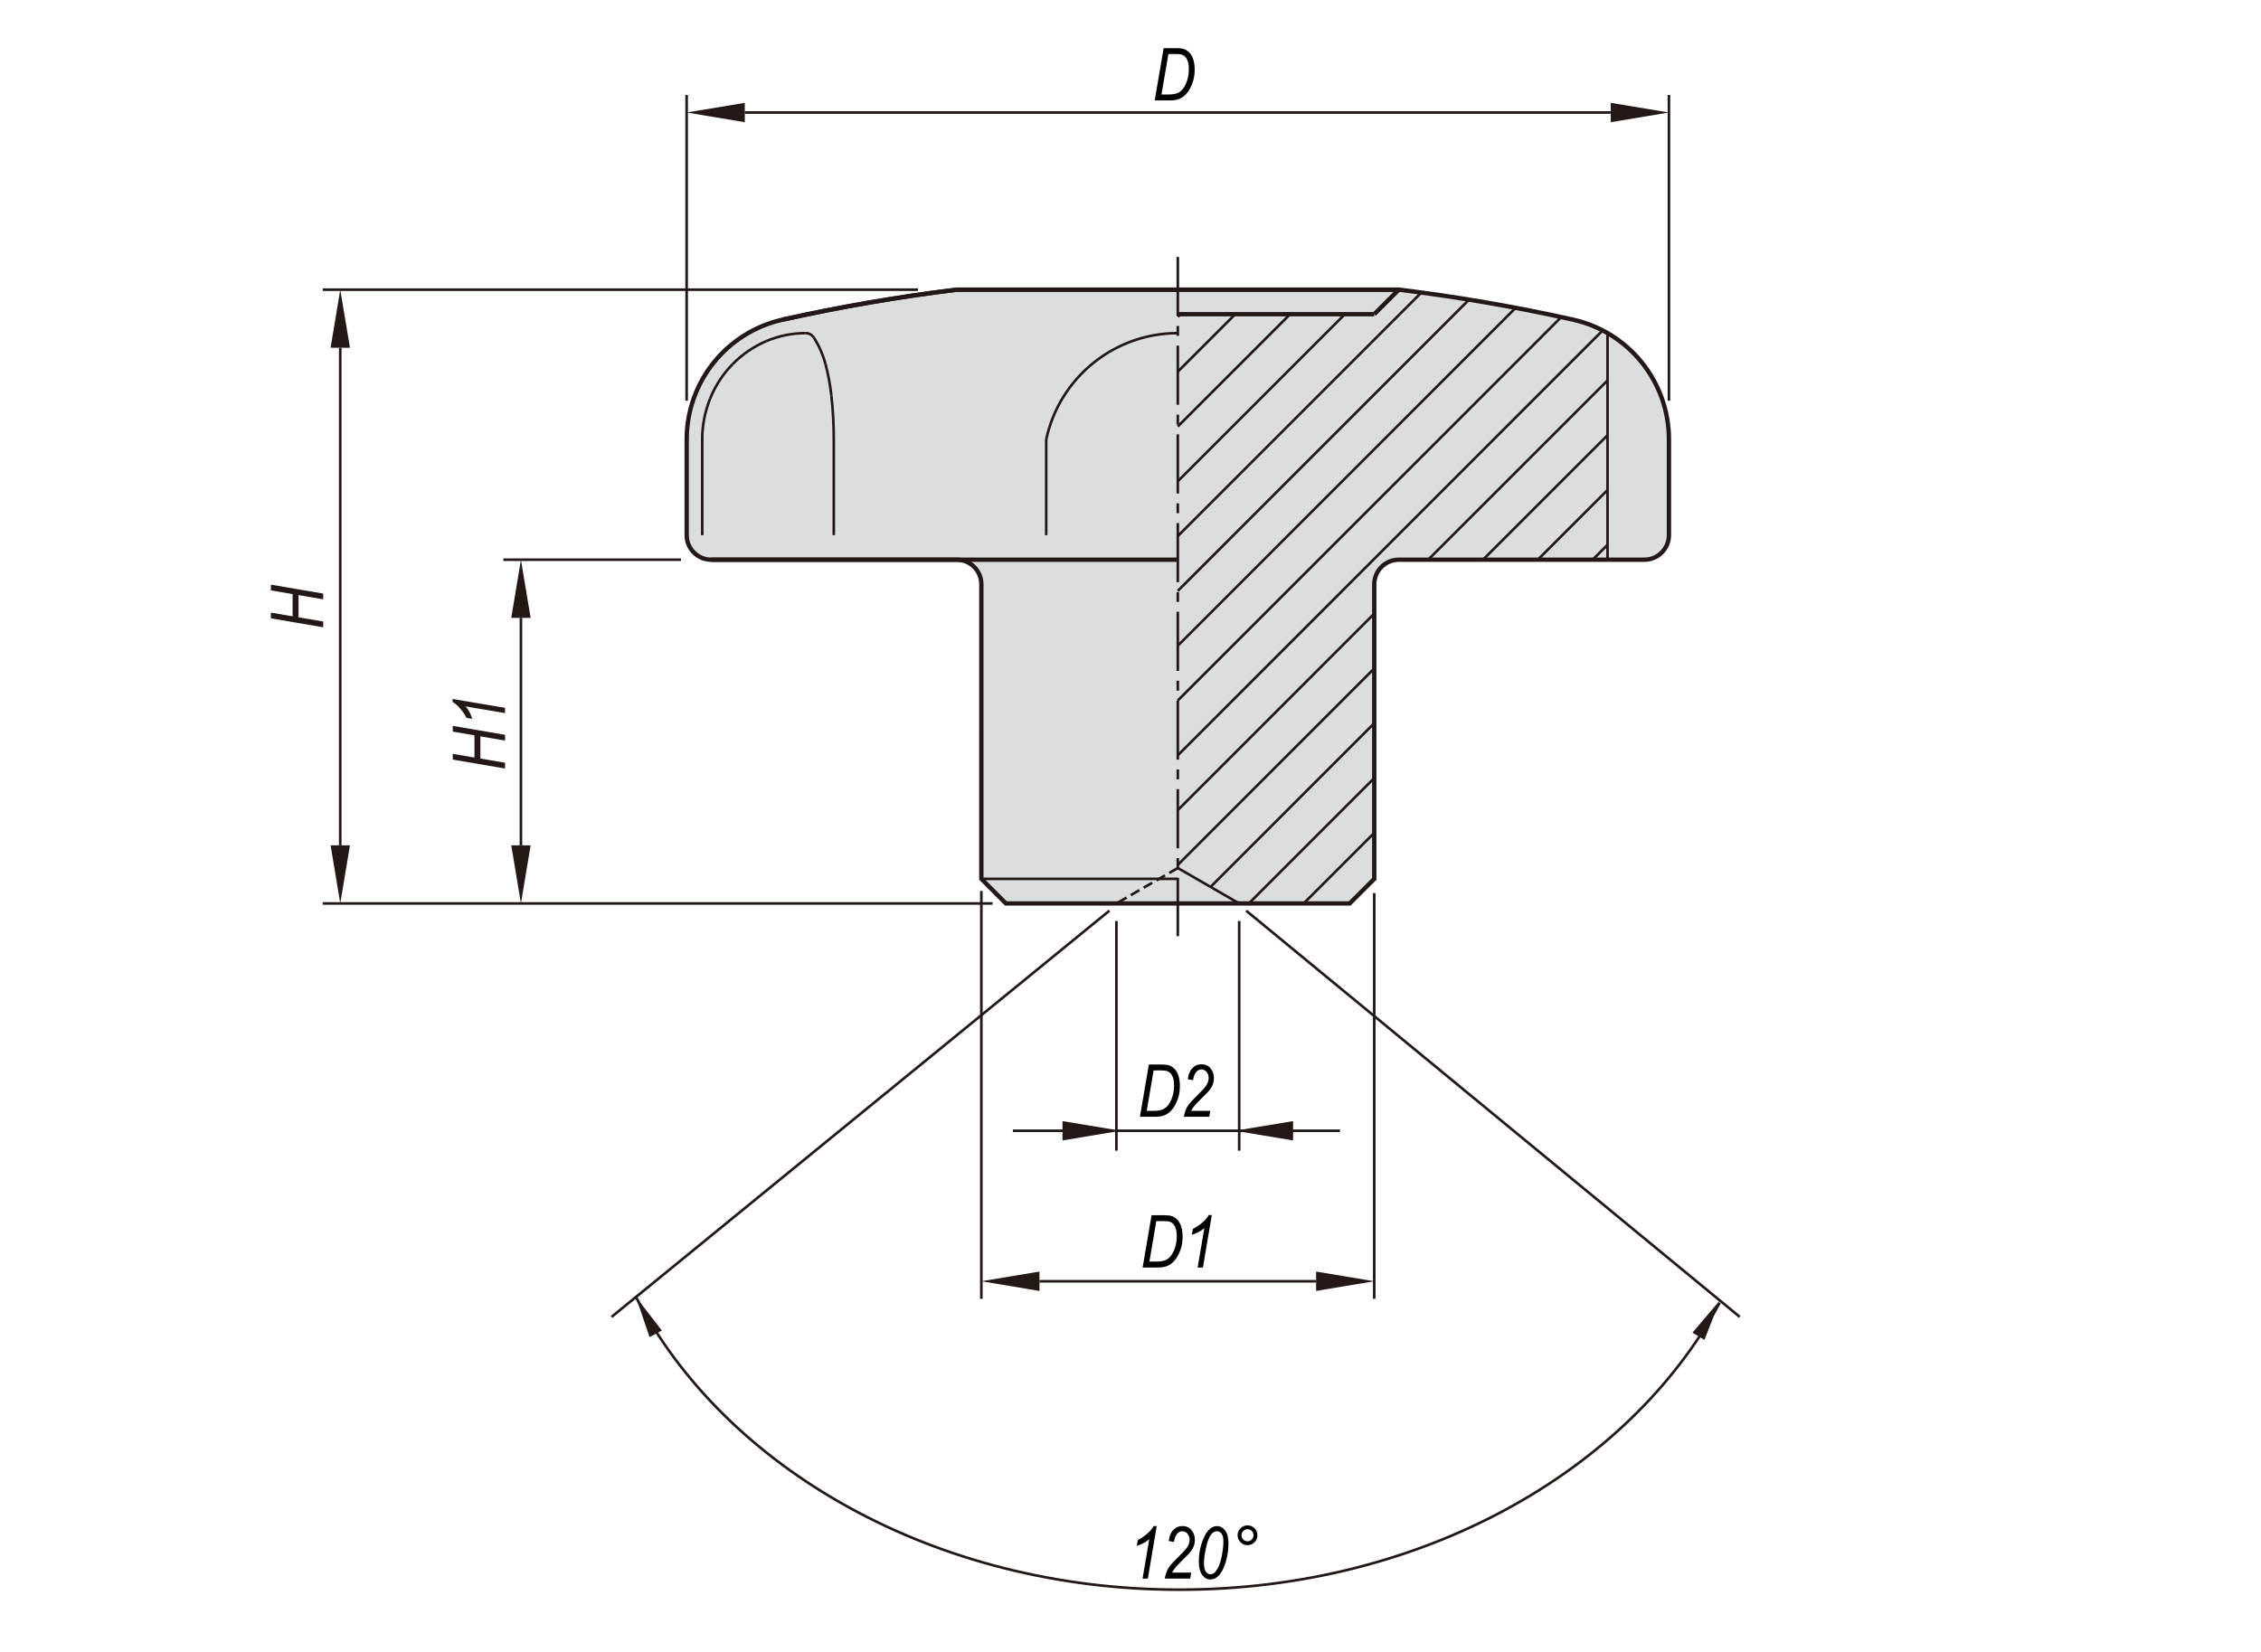 <?xml version="1.0" encoding="utf-8"?>
<!-- Generator: Adobe Illustrator 16.0.3, SVG Export Plug-In . SVG Version: 6.00 Build 0)  -->
<!DOCTYPE svg PUBLIC "-//W3C//DTD SVG 1.1//EN" "http://www.w3.org/Graphics/SVG/1.1/DTD/svg11.dtd">
<svg version="1.1" id="hk32-sus" xmlns="http://www.w3.org/2000/svg" xmlns:xlink="http://www.w3.org/1999/xlink" x="0px" y="0px"
	 width="650px" height="475px" viewBox="0 0 650 475" enable-background="new 0 0 650 475" xml:space="preserve">
<g>
	<path fill="#DCDDDE" stroke="#231815" stroke-width="1.25" stroke-miterlimit="10" d="M282.12,168c0-3.9-3.16-7.06-7.06-7.06
		h-70.59c-3.9,0-7.06-3.16-7.06-7.06v-27.52c0-16.54,11.48-30.86,27.63-34.46c16.52-3.68,33.22-6.56,50.03-8.62h127.07
		c16.81,2.06,33.51,4.94,50.03,8.62c16.14,3.59,27.62,17.91,27.62,34.46v27.52c0,3.9-3.16,7.06-7.06,7.06h-70.59
		c-3.9,0-7.06,3.16-7.06,7.06v84.71l-7.06,7.06h-98.84l-7.06-7.06V168z"/>
</g>
<polygon fill="#231815" points="214.12,29.57 214.12,35.14 197.4,32.35 "/>
<polygon fill="#231815" points="463.07,29.57 463.07,35.14 479.79,32.35 "/>
<polygon fill="#231815" points="146.98,243.07 152.55,243.07 149.76,259.78 "/>
<polygon fill="#231815" points="146.98,177.66 152.55,177.66 149.76,160.94 "/>
<polygon fill="#231815" points="95.04,243.07 100.61,243.07 97.82,259.78 "/>
<polygon fill="#231815" points="95.04,100 100.61,100 97.82,83.29 "/>
<polygon fill="#231815" points="305.45,322.36 305.45,327.92 322.17,325.14 "/>
<polygon fill="#231815" points="371.74,322.36 371.74,327.92 355.03,325.14 "/>
<polygon fill="#231815" points="298.83,365.63 298.83,371.2 282.12,368.41 "/>
<polygon fill="#231815" points="378.36,365.63 378.36,371.2 395.07,368.41 "/>
<polygon fill="#231815" points="186.74,384.48 190.27,382.58 182.81,372.93 "/>
<polygon fill="#231815" points="486.55,383.21 490,385.27 494.44,373.91 "/>
<line fill="none" stroke="#231815" stroke-width="0.75" stroke-miterlimit="10" x1="197.4" y1="115.22" x2="197.4" y2="27.31"/>
<line fill="none" stroke="#231815" stroke-width="0.75" stroke-miterlimit="10" x1="479.79" y1="115.22" x2="479.79" y2="27.31"/>
<line fill="none" stroke="#231815" stroke-width="0.75" stroke-miterlimit="10" x1="214.12" y1="32.35" x2="463.07" y2="32.35"/>
<line fill="none" stroke="#231815" stroke-width="0.75" stroke-miterlimit="10" x1="195.76" y1="160.94" x2="144.71" y2="160.94"/>
<line fill="none" stroke="#231815" stroke-width="0.75" stroke-miterlimit="10" x1="149.76" y1="243.07" x2="149.76" y2="177.66"/>
<line fill="none" stroke="#231815" stroke-width="0.75" stroke-miterlimit="10" x1="285.35" y1="259.78" x2="92.78" y2="259.78"/>
<line fill="none" stroke="#231815" stroke-width="0.75" stroke-miterlimit="10" x1="263.92" y1="83.29" x2="92.78" y2="83.29"/>
<line fill="none" stroke="#231815" stroke-width="0.75" stroke-miterlimit="10" x1="97.82" y1="243.07" x2="97.82" y2="100"/>
<line fill="none" stroke="#231815" stroke-width="0.75" stroke-miterlimit="10" x1="320.95" y1="264.82" x2="320.95" y2="330.87"/>
<line fill="none" stroke="#231815" stroke-width="0.75" stroke-miterlimit="10" x1="356.25" y1="264.82" x2="356.25" y2="330.87"/>
<line fill="none" stroke="#231815" stroke-width="0.75" stroke-miterlimit="10" x1="307.89" y1="325.14" x2="291.18" y2="325.14"/>
<line fill="none" stroke="#231815" stroke-width="0.75" stroke-miterlimit="10" x1="320.95" y1="325.14" x2="385.23" y2="325.14"/>
<line fill="none" stroke="#231815" stroke-width="0.75" stroke-miterlimit="10" x1="282.12" y1="256.19" x2="282.12" y2="373.46"/>
<line fill="none" stroke="#231815" stroke-width="0.75" stroke-miterlimit="10" x1="298.83" y1="368.42" x2="378.36" y2="368.42"/>
<line fill="none" stroke="#231815" stroke-width="0.75" stroke-miterlimit="10" x1="318.94" y1="261.86" x2="175.81" y2="378.67"/>
<line fill="none" stroke="#231815" stroke-width="0.75" stroke-miterlimit="10" x1="358.25" y1="261.86" x2="500.16" y2="378.67"/>
<line fill="none" stroke="#231815" stroke-width="0.75" stroke-miterlimit="10" stroke-dasharray="17,2.835,2.835,2.835" x1="338.6" y1="73.89" x2="338.6" y2="269.18"/>
<line fill="none" stroke="#231815" stroke-width="0.75" stroke-miterlimit="10" x1="338.6" y1="249.59" x2="356.25" y2="259.78"/>
<line fill="none" stroke="#231815" stroke-width="0.75" stroke-miterlimit="10" x1="289.18" y1="259.78" x2="388.01" y2="259.78"/>
<line fill="none" stroke="#231815" stroke-width="1.25" stroke-miterlimit="10" x1="402.13" y1="83.29" x2="275.06" y2="83.29"/>
<line fill="none" stroke="#231815" stroke-width="1.25" stroke-miterlimit="10" x1="338.6" y1="90.35" x2="395.07" y2="90.35"/>
<line fill="none" stroke="#231815" stroke-width="0.75" stroke-miterlimit="10" x1="479.79" y1="126.36" x2="479.79" y2="153.88"/>
<line fill="none" stroke="#231815" stroke-width="0.75" stroke-miterlimit="10" x1="462.14" y1="95.79" x2="462.14" y2="160.94"/>
<line fill="none" stroke="#231815" stroke-width="0.75" stroke-miterlimit="10" x1="472.72" y1="160.94" x2="402.13" y2="160.94"/>
<path fill="none" stroke="#231815" stroke-width="0.75" stroke-miterlimit="10" d="M472.72,160.94c3.9,0,7.06-3.16,7.06-7.06"/>
<line fill="none" stroke="#231815" stroke-width="0.75" stroke-miterlimit="10" x1="395.07" y1="168" x2="395.07" y2="252.71"/>
<line fill="none" stroke="#231815" stroke-width="0.75" stroke-miterlimit="10" x1="395.07" y1="252.71" x2="388.01" y2="259.78"/>
<path fill="none" stroke="#231815" stroke-width="0.75" stroke-miterlimit="10" d="M402.13,160.94c-3.9,0-7.06,3.16-7.06,7.06"/>
<path fill="none" stroke="#231815" stroke-width="0.75" stroke-miterlimit="10" d="M452.16,91.9c-16.53-3.68-33.22-6.56-50.03-8.61"
	/>
<path fill="none" stroke="#231815" stroke-width="0.75" stroke-miterlimit="10" d="M479.79,126.36c0-16.54-11.48-30.86-27.62-34.46"
	/>
<line fill="none" stroke="#231815" stroke-width="1.25" stroke-miterlimit="10" x1="402.13" y1="83.29" x2="395.07" y2="90.35"/>
<line fill="none" stroke="#231815" stroke-width="0.75" stroke-miterlimit="10" x1="197.4" y1="126.36" x2="197.4" y2="153.88"/>
<line fill="none" stroke="#231815" stroke-width="0.75" stroke-miterlimit="10" x1="201.88" y1="126.36" x2="201.88" y2="153.88"/>
<line fill="none" stroke="#231815" stroke-width="0.75" stroke-miterlimit="10" x1="300.77" y1="126.36" x2="300.77" y2="153.88"/>
<line fill="none" stroke="#231815" stroke-width="0.75" stroke-miterlimit="10" x1="239.7" y1="126.36" x2="239.7" y2="153.88"/>
<line fill="none" stroke="#231815" stroke-width="1.25" stroke-miterlimit="10" x1="204.47" y1="160.94" x2="338.6" y2="160.94"/>
<line fill="none" stroke="#231815" stroke-width="0.75" stroke-miterlimit="10" x1="282.12" y1="168" x2="282.12" y2="252.71"/>
<line fill="none" stroke="#231815" stroke-width="0.75" stroke-miterlimit="10" x1="338.6" y1="252.71" x2="282.12" y2="252.71"/>
<line fill="none" stroke="#231815" stroke-width="0.75" stroke-miterlimit="10" stroke-dasharray="2.835,1.417" x1="338.6" y1="249.59" x2="320.95" y2="259.78"/>
<line fill="none" stroke="#231815" stroke-width="0.75" stroke-miterlimit="10" x1="289.18" y1="259.78" x2="282.12" y2="252.71"/>
<path fill="none" stroke="#231815" stroke-width="0.75" stroke-miterlimit="10" d="M282.12,168c0-3.9-3.16-7.06-7.06-7.06"/>
<path fill="none" stroke="#231815" stroke-width="0.75" stroke-miterlimit="10" d="M197.4,153.88c0,3.9,3.16,7.06,7.06,7.06"/>
<path fill="none" stroke="#231815" stroke-width="1.25" stroke-miterlimit="10" d="M275.06,83.29c-16.81,2.06-33.5,4.94-50.03,8.62"
	/>
<path fill="none" stroke="#231815" stroke-width="0.75" stroke-miterlimit="10" d="M338.6,95.79c-18.24,0-34,12.74-37.83,30.57"/>
<path fill="none" stroke="#231815" stroke-width="0.75" stroke-miterlimit="10" d="M210.58,104.74c-2.76,2.84-4.95,6.2-6.43,9.88"/>
<path fill="none" stroke="#231815" stroke-width="0.75" stroke-miterlimit="10" d="M204.15,114.62c-1.5,3.73-2.28,7.72-2.28,11.74"
	/>
<path fill="none" stroke="#231815" stroke-width="0.75" stroke-miterlimit="10" d="M225.03,91.9c-16.14,3.6-27.62,17.92-27.62,34.46
	"/>
<path fill="none" stroke="#231815" stroke-width="0.75" stroke-miterlimit="10" d="M220.27,98.1c-3.63,1.55-6.93,3.81-9.68,6.64"/>
<path fill="none" stroke="#231815" stroke-width="0.75" stroke-miterlimit="10" d="M239.7,126.36c0-4.2-0.23-8.4-0.69-12.57"/>
<path fill="none" stroke="#231815" stroke-width="0.75" stroke-miterlimit="10" d="M239.01,113.79c-0.33-3.05-0.9-6.08-1.68-9.04"/>
<path fill="none" stroke="#231815" stroke-width="0.75" stroke-miterlimit="10" d="M237.33,104.74c-0.72-2.71-1.86-5.3-3.36-7.66"/>
<path fill="none" stroke="#231815" stroke-width="0.75" stroke-miterlimit="10" d="M233.97,97.08c-0.52-0.81-1.4-1.29-2.36-1.29"/>
<path fill="none" stroke="#231815" stroke-width="0.75" stroke-miterlimit="10" d="M231.6,95.79c-3.89,0-7.76,0.79-11.34,2.31"/>
<line fill="none" stroke="#231815" stroke-width="0.75" stroke-miterlimit="10" x1="338.6" y1="91.11" x2="339.36" y2="90.35"/>
<line fill="none" stroke="#231815" stroke-width="0.75" stroke-miterlimit="10" x1="338.6" y1="106.87" x2="355.12" y2="90.35"/>
<line fill="none" stroke="#231815" stroke-width="0.75" stroke-miterlimit="10" x1="338.6" y1="122.63" x2="370.87" y2="90.35"/>
<line fill="none" stroke="#231815" stroke-width="0.75" stroke-miterlimit="10" x1="338.6" y1="138.38" x2="386.63" y2="90.35"/>
<line fill="none" stroke="#231815" stroke-width="0.75" stroke-miterlimit="10" x1="338.6" y1="154.14" x2="408.61" y2="84.12"/>
<line fill="none" stroke="#231815" stroke-width="0.75" stroke-miterlimit="10" x1="338.6" y1="169.9" x2="422.33" y2="86.16"/>
<line fill="none" stroke="#231815" stroke-width="0.75" stroke-miterlimit="10" x1="338.6" y1="185.66" x2="435.73" y2="88.52"/>
<line fill="none" stroke="#231815" stroke-width="0.75" stroke-miterlimit="10" x1="338.6" y1="201.42" x2="448.83" y2="91.18"/>
<line fill="none" stroke="#231815" stroke-width="0.75" stroke-miterlimit="10" x1="338.6" y1="217.17" x2="460.74" y2="95.02"/>
<line fill="none" stroke="#231815" stroke-width="0.75" stroke-miterlimit="10" x1="338.6" y1="232.93" x2="395.07" y2="176.45"/>
<line fill="none" stroke="#231815" stroke-width="0.75" stroke-miterlimit="10" x1="410.58" y1="160.94" x2="462.14" y2="109.39"/>
<line fill="none" stroke="#231815" stroke-width="0.75" stroke-miterlimit="10" x1="338.6" y1="248.69" x2="395.07" y2="192.21"/>
<line fill="none" stroke="#231815" stroke-width="0.75" stroke-miterlimit="10" x1="426.34" y1="160.94" x2="462.14" y2="125.15"/>
<line fill="none" stroke="#231815" stroke-width="0.75" stroke-miterlimit="10" x1="348.01" y1="255.03" x2="395.07" y2="207.96"/>
<line fill="none" stroke="#231815" stroke-width="0.75" stroke-miterlimit="10" x1="442.09" y1="160.94" x2="462.14" y2="140.9"/>
<line fill="none" stroke="#231815" stroke-width="0.75" stroke-miterlimit="10" x1="359.02" y1="259.78" x2="395.07" y2="223.73"/>
<line fill="none" stroke="#231815" stroke-width="0.75" stroke-miterlimit="10" x1="457.85" y1="160.94" x2="462.14" y2="156.66"/>
<line fill="none" stroke="#231815" stroke-width="0.75" stroke-miterlimit="10" x1="374.77" y1="259.78" x2="395.07" y2="239.48"/>
<g>
	<path d="M331.96,28.88l2.57-15.03h3.72c0.83,0,1.47,0.06,1.91,0.19c0.64,0.18,1.21,0.53,1.72,1.04c0.5,0.51,0.89,1.18,1.16,2.02
		s0.41,1.81,0.41,2.9c0,1.46-0.22,2.78-0.67,3.96c-0.45,1.19-1,2.17-1.66,2.94s-1.43,1.31-2.31,1.62c-0.67,0.24-1.47,0.36-2.41,0.36
		H331.96z M333.91,27.17h1.95c0.91,0,1.69-0.1,2.33-0.29s1.21-0.57,1.71-1.14s0.94-1.36,1.31-2.38c0.37-1.02,0.56-2.18,0.56-3.48
		c0-1.14-0.16-2.05-0.49-2.73c-0.32-0.67-0.76-1.13-1.32-1.36c-0.4-0.17-1.03-0.26-1.89-0.26h-2.18L333.91,27.17z"/>
</g>
<g>
	<path fill="#231815" d="M92.91,180.37l-15.03-2.57v-1.65l6.24,1.07v-6.39l-6.24-1.07v-1.65l15.03,2.57v1.65l-7.09-1.21v6.38
		l7.09,1.21V180.37z"/>
</g>
<g>
	<path fill="#231815" d="M145.19,220.98l-15.03-2.57v-1.65l6.24,1.07v-6.39l-6.24-1.07v-1.65l15.03,2.57v1.65l-7.09-1.21v6.38
		l7.09,1.21V220.98z"/>
	<path fill="#231815" d="M145.19,205.05l-11.35-1.93c0.81,0.84,1.45,2.04,1.94,3.59l-1.68-0.3c-0.48-0.98-1.16-1.96-2.04-2.94
		c-0.66-0.75-1.32-1.28-1.96-1.6v-0.89l15.09,2.55V205.05z"/>
</g>
<g>
</g>
<g>
	<path d="M327.71,321.12l2.57-15.03h3.72c0.83,0,1.47,0.07,1.91,0.19c0.64,0.19,1.21,0.53,1.72,1.04c0.5,0.51,0.89,1.18,1.16,2.02
		c0.27,0.84,0.41,1.81,0.41,2.9c0,1.46-0.22,2.78-0.67,3.96c-0.45,1.19-1,2.17-1.66,2.94s-1.43,1.31-2.31,1.62
		c-0.67,0.24-1.47,0.36-2.41,0.36H327.71z M329.66,319.42h1.95c0.91,0,1.69-0.1,2.33-0.29c0.64-0.2,1.21-0.58,1.71-1.14
		s0.94-1.36,1.31-2.38s0.56-2.18,0.56-3.48c0-1.14-0.16-2.05-0.49-2.72c-0.32-0.67-0.76-1.13-1.32-1.36
		c-0.4-0.17-1.03-0.26-1.89-0.26h-2.18L329.66,319.42z"/>
	<path d="M340.33,321.12c0.22-1.29,0.62-2.36,1.19-3.22c0.43-0.65,1.5-1.81,3.21-3.49c1.04-1.01,1.76-1.83,2.15-2.47
		c0.39-0.63,0.59-1.28,0.59-1.95c0-0.72-0.21-1.31-0.62-1.78c-0.41-0.47-0.9-0.7-1.46-0.7c-0.57,0-1.07,0.24-1.5,0.73
		s-0.74,1.27-0.92,2.36l-1.49-0.27c0.15-1.38,0.58-2.44,1.3-3.19c0.71-0.74,1.58-1.12,2.59-1.12c1.11,0,2,0.39,2.64,1.16
		c0.65,0.77,0.97,1.73,0.97,2.87c0,1.02-0.3,1.98-0.9,2.9c-0.37,0.58-1.42,1.7-3.14,3.37c-1.29,1.24-2.13,2.28-2.51,3.1h5.51
		l-0.3,1.7H340.33z"/>
</g>
<g>
	<path d="M328.49,364.46l2.57-15.03h3.72c0.83,0,1.47,0.07,1.91,0.19c0.64,0.19,1.21,0.53,1.72,1.04c0.5,0.51,0.89,1.18,1.16,2.02
		c0.27,0.84,0.41,1.81,0.41,2.9c0,1.46-0.22,2.78-0.67,3.96c-0.45,1.19-1,2.17-1.66,2.94s-1.43,1.31-2.31,1.62
		c-0.67,0.24-1.47,0.36-2.41,0.36H328.49z M330.44,362.75h1.95c0.91,0,1.69-0.1,2.33-0.29c0.64-0.2,1.21-0.58,1.71-1.14
		s0.94-1.36,1.31-2.38s0.56-2.18,0.56-3.48c0-1.14-0.16-2.05-0.49-2.72c-0.32-0.67-0.76-1.13-1.32-1.36
		c-0.4-0.17-1.03-0.26-1.89-0.26h-2.18L330.44,362.75z"/>
	<path d="M344.3,364.46l1.93-11.35c-0.84,0.81-2.04,1.45-3.59,1.94l0.3-1.68c0.98-0.48,1.96-1.16,2.94-2.04
		c0.75-0.66,1.28-1.32,1.6-1.96h0.89l-2.55,15.09H344.3z"/>
</g>
<path fill="none" stroke="#231815" stroke-width="0.75" stroke-miterlimit="10" d="M339.22,153.42"/>
<path fill="none" stroke="#231815" stroke-width="0.75" stroke-miterlimit="10" d="M574.75,344.97"/>
<path fill="none" stroke="#231815" stroke-width="0.75" stroke-miterlimit="10" d="M182.69,372.68
	c25.69,49.6,86.02,84.42,156.35,84.42c69.41,0,129.08-33.92,155.33-82.48"/>
<path fill="none" stroke="#231815" stroke-width="0.75" stroke-miterlimit="10" d="M103.69,344.97"/>
<line fill="none" stroke="#231815" stroke-width="0.75" stroke-miterlimit="10" x1="395.07" y1="256.8" x2="395.07" y2="373.46"/>
<g>
	<path d="M328.47,453.9l1.93-11.35c-0.84,0.81-2.04,1.45-3.59,1.94l0.3-1.68c0.98-0.48,1.96-1.16,2.94-2.04
		c0.75-0.66,1.28-1.32,1.6-1.96h0.89l-2.55,15.09H328.47z"/>
	<path d="M334.85,453.9c0.22-1.29,0.62-2.36,1.19-3.22c0.43-0.65,1.5-1.81,3.21-3.49c1.04-1.01,1.76-1.83,2.15-2.47
		c0.39-0.63,0.59-1.28,0.59-1.95c0-0.72-0.21-1.31-0.62-1.78c-0.41-0.47-0.9-0.7-1.46-0.7c-0.57,0-1.07,0.24-1.5,0.73
		s-0.74,1.27-0.92,2.36l-1.49-0.27c0.15-1.38,0.58-2.44,1.3-3.19c0.71-0.74,1.58-1.12,2.59-1.12c1.11,0,2,0.39,2.64,1.16
		c0.65,0.77,0.97,1.73,0.97,2.87c0,1.02-0.3,1.98-0.9,2.9c-0.37,0.58-1.42,1.7-3.14,3.37c-1.29,1.24-2.13,2.28-2.51,3.1h5.51
		l-0.3,1.7H334.85z"/>
	<path d="M344.64,448.97c0-1.89,0.3-3.72,0.91-5.49c0.61-1.77,1.34-3.03,2.21-3.8c0.65-0.58,1.35-0.87,2.09-0.87
		c0.92,0,1.71,0.42,2.35,1.26c0.64,0.84,0.96,2.07,0.96,3.71c0,1.61-0.21,3.21-0.62,4.79c-0.52,2-1.25,3.5-2.19,4.49
		c-0.7,0.74-1.51,1.11-2.42,1.11c-0.9,0-1.68-0.44-2.32-1.31C344.96,451.98,344.64,450.68,344.64,448.97z M346.11,449.43
		c0,1.12,0.18,1.94,0.54,2.46c0.36,0.52,0.81,0.78,1.36,0.78c0.57,0,1.08-0.29,1.53-0.87c0.75-0.96,1.3-2.34,1.65-4.14
		c0.35-1.8,0.52-3.24,0.52-4.32c0-1.09-0.17-1.86-0.52-2.33c-0.34-0.47-0.79-0.71-1.35-0.71c-0.6,0-1.14,0.29-1.6,0.86
		c-0.66,0.82-1.18,2.15-1.56,4C346.3,447,346.11,448.43,346.11,449.43z"/>
	<path d="M355.79,441.45c0-0.79,0.28-1.46,0.84-2.01c0.56-0.55,1.23-0.83,2-0.83c0.79,0,1.47,0.28,2.02,0.83
		c0.55,0.55,0.83,1.22,0.83,2.01s-0.28,1.46-0.84,2.01c-0.56,0.56-1.23,0.84-2.01,0.84c-0.78,0-1.45-0.28-2-0.83
		C356.07,442.92,355.79,442.24,355.79,441.45z M356.91,441.45c0,0.48,0.17,0.89,0.51,1.23c0.34,0.34,0.75,0.51,1.23,0.51
		c0.47,0,0.88-0.17,1.21-0.51c0.34-0.34,0.51-0.75,0.51-1.23s-0.17-0.89-0.51-1.23c-0.34-0.34-0.74-0.51-1.21-0.51
		c-0.48,0-0.89,0.17-1.23,0.51C357.08,440.56,356.91,440.97,356.91,441.45z"/>
</g>
</svg>
